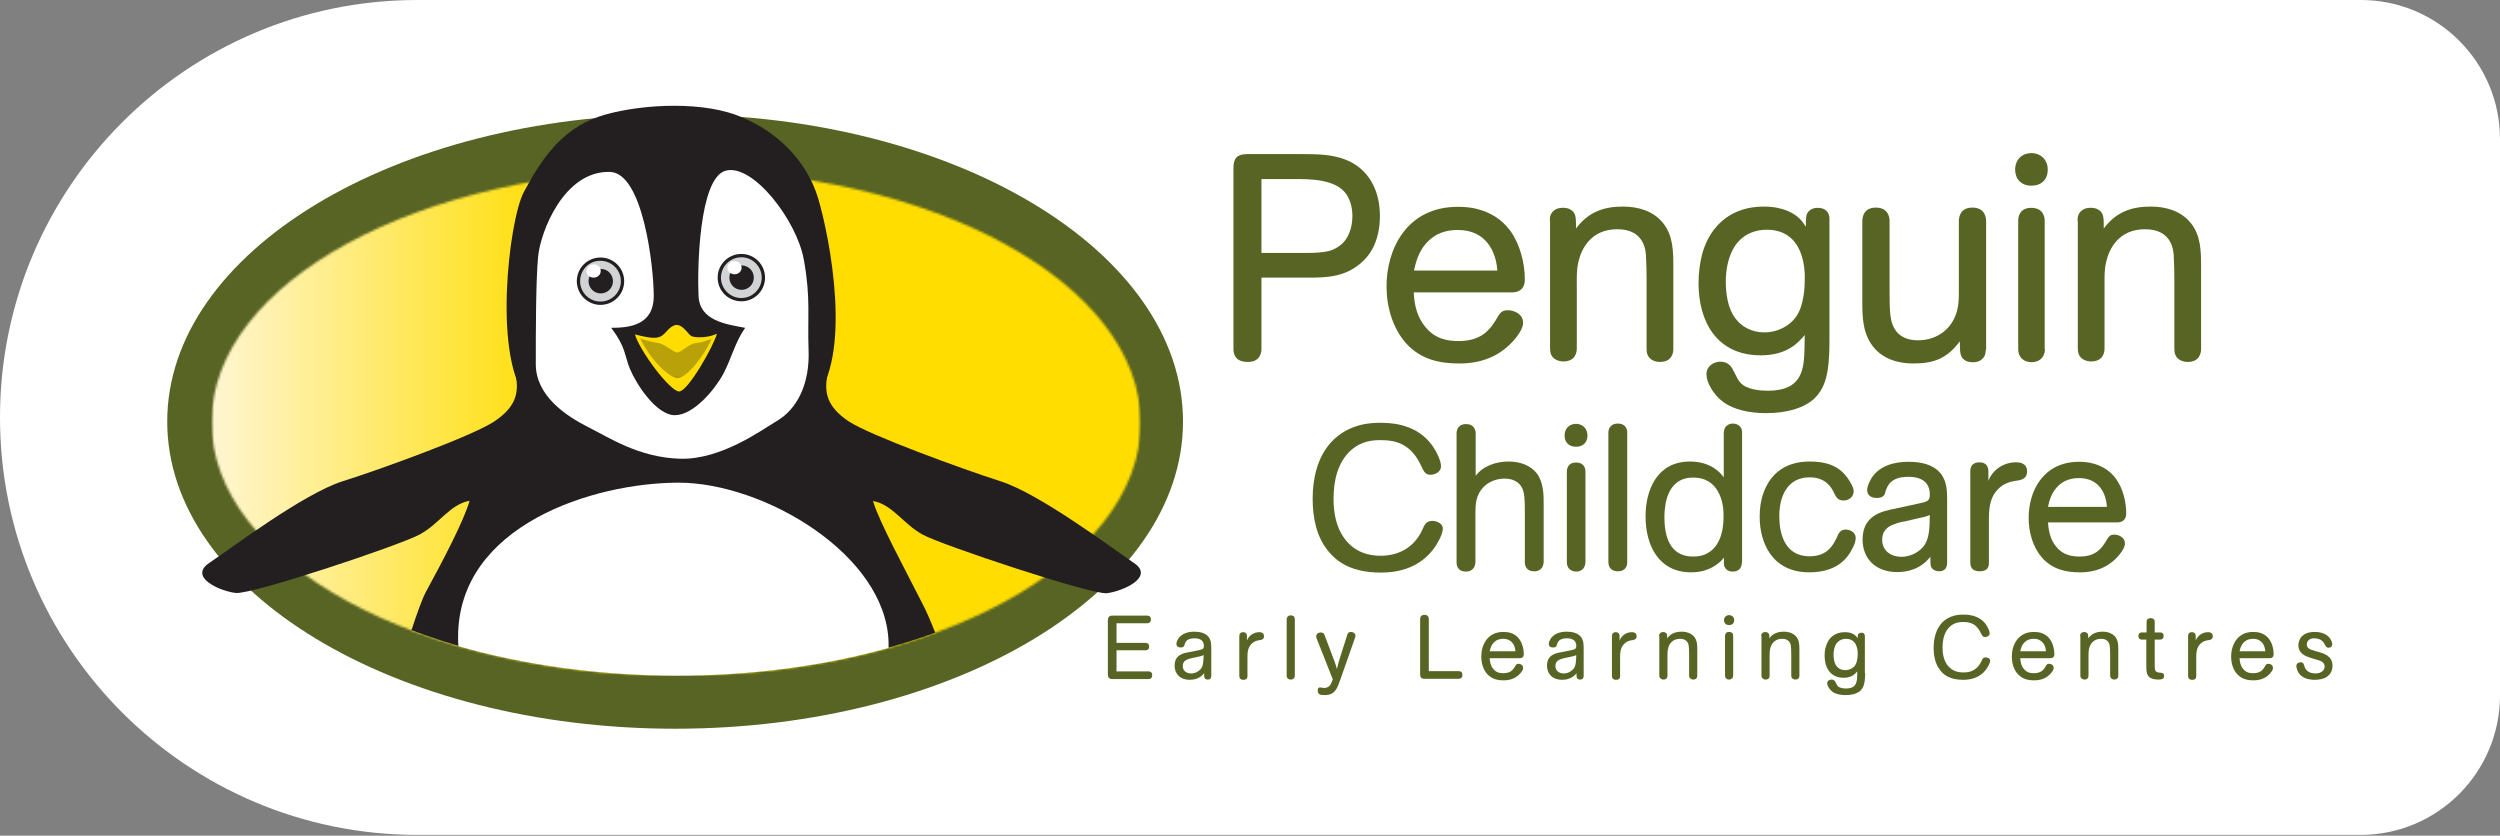 <svg width="1080" height="361" viewBox="0 0 1080 361" fill="none" xmlns="http://www.w3.org/2000/svg">
<rect x="0" y="0" width="1080" height="361" fill="#808080" stroke="none"/>
<path d="M1019.79 360.675H180.294C80.791 360.675 0 279.975 0 180.338C0 80.811 80.681 0 180.294 0H1019.9C1053.14 0 1080 26.974 1080 60.112V300.343C1080 333.702 1053.03 360.675 1019.79 360.675Z" fill="white"/>
<path d="M492.795 182.767C492.795 180.676 492.685 178.475 492.465 176.385C490.925 237.894 398.826 287.409 285.6 287.299C232.894 287.189 184.919 276.406 148.387 258.801C150.368 259.901 152.459 261.001 154.439 262.102C154.329 262.102 154.329 262.102 154.219 261.992C189.76 281.468 239.056 293.461 293.523 293.461C370.437 293.461 437.008 269.474 469.138 234.593C468.037 235.583 466.827 236.684 465.617 237.674C482.782 221.499 492.685 202.793 492.795 182.767Z" fill="#231F20"/>
<path d="M511.061 182.108C511.061 255.391 412.8 314.809 291.652 314.809C170.504 314.809 72.244 255.391 72.244 182.108C72.244 108.825 170.504 49.406 291.652 49.406C412.8 49.406 511.061 108.715 511.061 182.108Z" fill="#576423"/>
<mask id="mask0_1040_6872" style="mask-type:luminance" maskUnits="userSpaceOnUse" x="91" y="73" width="402" height="219">
<path d="M492.685 73.174H91.279V291.922H492.685V73.174Z" fill="white"/>
</mask>
<g mask="url(#mask0_1040_6872)">
<mask id="mask1_1040_6872" style="mask-type:luminance" maskUnits="userSpaceOnUse" x="91" y="73" width="402" height="219">
<path d="M492.795 182.768C492.685 243.177 402.787 292.032 291.982 291.922C181.178 291.812 91.279 242.737 91.389 182.328C91.499 121.919 181.398 73.064 292.202 73.174C403.007 73.284 492.795 122.359 492.795 182.768Z" fill="white"/>
</mask>
<g mask="url(#mask1_1040_6872)">
<path d="M492.905 73.064H91.28V292.033H492.905V73.064Z" fill="url(#paint0_linear_1040_6872)"/>
</g>
</g>
<path d="M489.824 243.175C480.691 237.014 449.222 213.356 432.386 207.964C415.551 202.573 375.719 188.048 366.586 181.996C357.453 175.834 355.912 169.782 357.453 162.08L290.112 166.041L222.771 162.08C224.311 169.782 222.771 175.834 213.638 181.996C204.505 188.158 164.673 202.683 147.837 207.964C131.002 213.356 99.642 237.014 90.399 243.175C81.266 249.337 95.021 255.389 101.843 256.159C108.775 256.93 173.035 235.473 181.398 230.852C189.87 226.23 194.382 217.868 202.855 216.327C200.544 224.69 191.191 242.515 184.149 255.389C182.498 258.36 180.297 264.522 177.767 272.224C210.117 284.548 249.509 291.701 291.872 291.811C333.355 291.811 371.977 284.988 403.997 273.325C402.017 268.153 400.146 263.972 398.716 261.221C391.784 247.467 379.46 224.8 377.149 216.437C385.622 217.978 390.133 226.34 398.606 230.962C407.078 235.583 471.338 256.93 478.161 256.27C485.203 255.389 498.957 249.227 489.824 243.175Z" fill="#231F20"/>
<path d="M291.873 291.922C324.993 291.922 356.243 287.63 383.861 279.928C383.861 279.048 383.861 278.167 383.861 277.397C382.761 239.545 329.945 208.516 293.193 208.516C256.442 208.516 197.903 226.891 197.903 275.086C197.903 276.407 197.903 277.837 198.013 279.158C226.072 287.19 257.982 291.812 291.873 291.922Z" fill="white"/>
<path d="M258.972 50.286C273.166 45.554 300.345 43.134 318.17 49.736C335.996 56.338 348.76 70.092 353.381 85.497C358.443 102.332 368.676 154.378 351.291 173.304C337.096 188.709 309.478 200.813 294.183 200.813C278.888 200.813 241.916 186.729 228.382 172.754C212.537 156.469 219.8 95.07 226.292 82.966C233.444 69.652 242.137 55.898 258.972 50.286Z" fill="#231F20"/>
<path d="M263.484 74.273C277.788 74.603 282.41 115.096 282.41 127.86C282.41 140.624 271.736 141.614 264.034 141.614C270.526 150.197 269.646 153.388 272.177 159.44C274.707 165.602 283.4 179.356 291.543 179.356C299.685 179.356 308.928 168.133 312.449 161.531C315.97 154.929 317.511 147.886 321.912 141.614C313.55 140.074 302.216 138.533 301.776 127.86C301.226 117.187 301.776 76.804 313.55 73.723C325.323 70.642 344.139 95.18 347.22 112.015C350.301 128.85 348.761 136.553 349.311 151.298C349.861 166.042 344.249 176.825 335.556 181.887C329.395 185.518 311.569 198.722 293.743 198.172C275.918 197.622 263.154 189.039 253.911 184.418C244.778 179.796 231.464 171.104 231.464 157.349C231.464 143.595 231.464 121.588 232.454 110.915C233.444 100.242 243.568 73.723 263.484 74.273Z" fill="white"/>
<path d="M268.985 121.477C268.985 126.759 264.694 131.05 259.412 131.05C254.131 131.05 249.839 126.759 249.839 121.477C249.839 116.196 254.131 111.904 259.412 111.904C264.694 111.904 268.985 116.196 268.985 121.477Z" fill="#D1D3D4"/>
<path d="M264.804 121.479C264.804 124.45 262.383 126.76 259.522 126.76C256.551 126.76 254.24 124.34 254.24 121.479C254.24 118.508 256.661 116.197 259.522 116.197C262.383 116.087 264.804 118.508 264.804 121.479Z" fill="#231F20"/>
<path d="M253.36 117.076C253.36 115.535 254.681 114.215 256.441 114.215C258.202 114.215 259.522 115.425 259.522 117.076C259.522 118.616 258.202 119.937 256.441 119.937C254.681 119.937 253.36 118.726 253.36 117.076Z" fill="white"/>
<path d="M249.179 121.477C249.179 115.756 253.8 111.244 259.412 111.244C265.134 111.244 269.645 115.866 269.645 121.477C269.645 127.199 265.024 131.711 259.412 131.711C253.8 131.711 249.179 127.089 249.179 121.477ZM250.609 121.477C250.609 126.319 254.571 130.28 259.412 130.28C264.254 130.28 268.215 126.319 268.215 121.477C268.215 116.636 264.254 112.675 259.412 112.675C254.571 112.565 250.609 116.526 250.609 121.477Z" fill="#231F20"/>
<path d="M329.835 119.938C329.835 125.22 325.543 129.511 320.262 129.511C314.98 129.511 310.689 125.22 310.689 119.938C310.689 114.657 314.98 110.365 320.262 110.365C325.543 110.365 329.835 114.657 329.835 119.938Z" fill="#D1D3D4"/>
<path d="M325.653 119.938C325.653 122.909 323.232 125.22 320.371 125.22C317.401 125.22 315.09 122.799 315.09 119.938C315.09 116.967 317.511 114.656 320.371 114.656C323.232 114.656 325.653 116.967 325.653 119.938Z" fill="#231F20"/>
<path d="M314.209 115.646C314.209 114.106 315.53 112.785 317.29 112.785C318.941 112.785 320.371 113.996 320.371 115.646C320.371 117.187 319.051 118.507 317.29 118.507C315.53 118.397 314.209 117.187 314.209 115.646Z" fill="white"/>
<path d="M310.028 119.938C310.028 114.217 314.65 109.705 320.261 109.705C325.983 109.705 330.495 114.327 330.495 119.938C330.495 125.66 325.873 130.171 320.261 130.171C314.65 130.171 310.028 125.66 310.028 119.938ZM311.459 119.938C311.459 124.78 315.42 128.741 320.261 128.741C325.103 128.741 329.064 124.78 329.064 119.938C329.064 115.097 325.103 111.136 320.261 111.136C315.42 111.136 311.459 115.097 311.459 119.938Z" fill="#231F20"/>
<g opacity="0.68">
<mask id="mask2_1040_6872" style="mask-type:luminance" maskUnits="userSpaceOnUse" x="275" y="145" width="34" height="19">
<path d="M308.047 145.465H275.587V163.731H308.047V145.465Z" fill="white"/>
</mask>
<g mask="url(#mask2_1040_6872)">
<path d="M275.587 145.465L276.687 145.795C280.539 147.005 282.299 147.445 284.61 147.776C287.141 148.106 291.542 151.957 292.532 151.847C293.633 151.957 297.484 148.106 300.345 147.776C303.756 147.445 304.746 146.675 307.167 146.015L308.047 145.795L307.717 146.675C304.966 153.167 297.484 163.621 292.642 163.731V163.621L292.532 163.731C288.681 163.51 281.089 156.468 276.027 146.455L275.587 145.465Z" fill="#FFDD00"/>
</g>
</g>
<path d="M298.584 145.135C297.154 144.254 295.063 140.183 292.092 140.403C289.121 140.733 287.691 144.254 285.38 145.355C283.069 146.565 279.218 145.685 274.267 144.474C276.577 151.847 289.231 168.792 293.303 169.122C297.154 169.342 308.597 148.876 309.698 144.144C306.177 146.015 300.015 146.015 298.584 145.135ZM292.642 163.29C289.231 163.18 281.529 156.248 276.577 146.235C280.429 147.445 282.189 147.885 284.61 148.216C286.921 148.546 291.212 152.287 292.532 152.287C294.073 152.397 297.814 148.436 300.455 148.216C303.976 147.885 304.966 147.115 307.387 146.455C304.636 152.947 296.824 163.4 292.642 163.29Z" fill="#FFDD00"/>
<path d="M544.951 119.937V150.747C544.951 152.397 544.401 156.358 539.01 156.358C533.398 156.358 532.848 152.617 532.848 150.747V72.512C532.848 68.441 534.388 66.57 538.79 66.57H562.667C568.829 66.57 575.431 66.68 581.043 68.881C590.946 72.622 596.117 81.865 596.117 93.199C596.117 95.95 595.897 98.37 595.347 100.681C594.247 105.853 591.936 110.254 587.755 113.775C580.713 119.717 573.12 119.937 564.978 119.937H544.951ZM544.951 109.264H560.576C571.14 109.374 574.881 108.934 578.402 106.403C582.583 103.542 584.234 98.37 584.234 93.309C584.234 90.008 583.463 86.597 581.593 83.846C576.971 77.354 566.188 77.354 558.926 77.354H544.951V109.264Z" fill="#576423"/>
<path d="M610.752 126.319C610.972 132.041 612.293 136.993 615.704 141.174C619.995 146.456 625.167 147.336 630.228 147.336C640.131 147.336 643.652 142.164 645.963 138.643C647.944 135.232 648.604 134.022 651.355 134.022C654.106 134.022 657.957 135.672 657.957 139.303C657.957 139.853 657.957 140.184 657.847 140.514C657.297 142.934 655.206 145.685 653.776 147.226C645.083 157.019 633.749 157.019 630.228 157.019C622.086 157.019 613.723 155.368 607.341 148.216C601.729 141.834 598.978 132.701 598.978 123.678C598.978 107.833 607.561 89.348 629.788 89.348C632.539 89.348 635.29 89.568 637.931 90.228C643.542 91.658 648.494 94.409 652.455 99.691C656.636 105.523 658.727 113.665 658.727 120.707C658.727 125.989 654.656 126.319 653.115 126.319H610.752ZM646.843 116.856C646.293 108.494 641.782 99.361 629.898 99.361C627.257 99.361 622.086 99.581 617.684 103.542C612.623 107.943 611.522 113.995 610.862 116.856H646.843Z" fill="#576423"/>
<path d="M669.51 95.29C669.51 93.53 669.84 91.659 672.261 90.339C673.912 89.568 676.553 89.568 678.093 90.339C680.844 91.769 680.844 93.64 680.844 98.701C686.016 91.769 692.508 89.238 701.09 89.238C707.912 89.238 714.294 91.219 718.476 96.391C722.767 101.782 722.877 108.494 722.877 115.096V150.748C722.877 152.398 722.327 156.359 717.045 156.359C716.055 156.359 715.065 156.139 714.074 155.699C711.654 154.489 711.323 152.398 711.323 150.637V120.928C711.323 114.216 711.103 112.786 711.103 111.575C711.103 108.164 710.333 99.031 698.669 99.031C687.226 99.031 683.045 107.614 681.834 113.336C681.064 116.637 681.174 119.828 681.174 123.239V150.527C681.174 152.178 680.624 156.139 675.342 156.139C674.352 156.139 673.362 155.919 672.371 155.479C669.95 154.269 669.62 152.288 669.62 150.417V95.29H669.51Z" fill="#576423"/>
<path d="M790.328 147.226C790.328 160.981 788.677 167.583 783.616 172.314C779.214 176.386 771.622 178.476 762.929 178.476C755.667 178.476 748.955 176.936 744.554 173.745C740.152 170.554 737.181 165.162 737.181 161.751C737.181 157.9 740.592 156.249 743.233 156.249C746.974 156.249 748.295 158.89 749.285 160.981C750.385 163.291 750.936 164.282 751.816 165.272C754.567 168.463 760.839 168.793 763.81 168.793C778.774 168.793 779.324 159.22 779.544 150.527L779.655 144.696C776.794 148.107 772.062 153.498 760.619 153.498C741.693 153.498 733.77 138.974 733.77 122.359C733.77 117.957 734.32 113.666 735.421 109.375C739.052 96.941 748.295 89.238 761.939 89.238C766.56 89.238 769.861 90.119 772.282 91.109C777.014 93.2 778.664 95.62 780.095 97.931C780.205 93.75 780.205 93.2 780.755 92.099C781.305 91.219 782.515 89.788 785.156 89.788C789.888 89.788 790.328 93.2 790.328 94.52V147.226ZM763.259 99.251C759.078 99.251 753.576 100.462 749.615 106.074C746.644 110.475 745.544 116.417 745.544 121.588C745.544 127.2 746.534 133.472 749.615 137.433C752.146 140.954 756.547 143.595 762.159 143.595C767.991 143.595 773.273 140.734 776.023 136.663C779.434 131.712 779.655 123.569 779.655 120.708C779.765 117.297 779.765 99.251 763.259 99.251Z" fill="#576423"/>
<path d="M857.889 150.967C857.779 152.727 857.559 154.598 855.139 155.918C853.488 156.689 851.067 156.689 849.307 155.918C846.666 154.488 846.666 152.507 846.666 147.446C841.274 154.598 835.883 157.019 826.64 157.019C823.669 157.019 815.526 156.799 809.914 150.637C804.523 144.585 804.523 136.552 804.523 130.611V95.51C804.523 93.859 805.073 89.678 810.355 89.678C815.636 89.678 816.296 93.749 816.296 95.4V126.759C816.296 135.232 816.627 138.753 818.277 141.724C821.138 147.006 827.08 147.006 828.62 147.006C836.763 147.006 843.695 142.054 845.566 133.692C846.336 130.501 846.226 127.75 846.226 123.128V95.51C846.226 93.859 846.776 89.678 852.058 89.678C857.449 89.678 857.999 93.859 857.999 95.51V150.967H857.889Z" fill="#576423"/>
<path d="M877.585 66.131C881.216 66.131 884.627 68.662 884.627 73.283C884.627 77.574 881.877 80.215 877.585 80.215C873.074 80.215 870.543 77.244 870.543 73.283C870.543 68.772 873.734 66.131 877.585 66.131ZM883.417 150.857C883.417 151.848 883.197 152.838 882.757 153.608C882.207 154.709 880.776 156.469 877.695 156.469C874.284 156.469 871.863 154.378 871.863 150.857V95.29C871.863 93.749 872.414 89.788 877.475 89.788C882.757 89.788 883.307 93.859 883.307 95.29V150.857H883.417Z" fill="#576423"/>
<path d="M897.501 95.29C897.501 93.53 897.832 91.659 900.252 90.339C901.903 89.568 904.544 89.568 906.084 90.339C908.835 91.769 908.835 93.64 908.835 98.701C914.007 91.769 920.499 89.238 929.081 89.238C935.903 89.238 942.285 91.219 946.467 96.391C950.758 101.782 950.868 108.494 950.868 115.096V150.748C950.868 152.398 950.318 156.359 945.036 156.359C944.046 156.359 943.056 156.139 942.065 155.699C939.645 154.489 939.315 152.398 939.315 150.637V120.928C939.315 114.216 939.094 112.786 939.094 111.575C939.094 108.164 938.324 99.031 926.661 99.031C915.217 99.031 911.036 107.614 909.825 113.336C909.055 116.637 909.165 119.828 909.165 123.239V150.527C909.165 152.178 908.615 156.139 903.333 156.139C902.343 156.139 901.353 155.919 900.362 155.479C897.942 154.269 897.611 152.288 897.611 150.417V95.29H897.501Z" fill="#576423"/>
<path d="M614.383 228.981C615.374 226.67 616.144 225.019 618.785 225.019C620.105 225.019 623.296 225.79 623.296 228.431C623.296 230.961 620.655 235.143 620.105 236.023C612.953 246.586 601.619 247.356 596.558 247.356C582.804 247.356 576.972 241.855 574.001 238.334C568.719 232.062 567.069 223.699 567.069 215.446C567.069 206.754 569.049 197.951 574.661 191.459C582.473 182.656 592.927 182.656 596.228 182.656C599.749 182.656 610.642 182.656 617.684 191.129C619.885 193.66 622.526 198.611 622.526 201.472C622.526 203.783 619.995 205.103 618.015 205.103C615.814 205.103 615.154 203.783 614.053 201.472C609.652 191.899 603.38 190.139 596.448 190.139C593.257 190.139 588.305 190.359 583.574 194.54C577.852 199.712 576.091 207.744 576.091 215.446C576.091 221.498 577.192 227.66 580.713 232.502C585.554 239.104 592.046 240.094 596.668 240.094C604.48 239.984 610.972 236.353 614.383 228.981Z" fill="#576423"/>
<path d="M637.49 205.544C640.681 201.253 646.403 199.382 651.575 199.382C660.047 199.382 663.349 203.783 664.009 204.664C666.87 208.625 666.87 213.797 666.87 218.088V242.736C666.87 243.396 666.65 244.166 666.429 244.716C666.099 245.486 664.999 246.807 662.798 246.807C659.057 246.807 658.727 243.946 658.727 242.846V220.619C658.727 215.117 658.507 212.806 657.517 210.716C655.426 206.864 651.355 206.754 649.924 206.754C646.073 206.754 642.772 208.405 640.791 210.496C637.6 213.907 637.38 217.648 637.38 221.829V242.846C637.38 243.506 637.16 244.276 636.94 244.826C636.61 245.597 635.51 246.917 633.309 246.917C629.568 246.917 629.238 244.056 629.238 242.956V187.278C629.238 186.178 629.568 183.207 633.309 183.207C637.05 183.207 637.49 186.178 637.49 187.168V205.544Z" fill="#576423"/>
<path d="M680.844 183.098C683.375 183.098 685.796 184.858 685.796 188.159C685.796 191.13 683.815 193.001 680.844 193.001C677.653 193.001 675.892 190.91 675.892 188.159C675.892 184.968 678.093 183.098 680.844 183.098ZM684.915 242.846C684.915 243.507 684.695 244.277 684.475 244.827C684.145 245.597 683.045 246.918 680.954 246.918C678.533 246.918 676.883 245.377 676.883 242.956V203.784C676.883 202.684 677.213 199.823 680.844 199.823C684.585 199.823 684.915 202.684 684.915 203.784V242.846Z" fill="#576423"/>
<path d="M702.96 242.845C702.96 243.945 702.63 246.806 698.889 246.806C696.578 246.806 694.818 245.486 694.818 242.845V186.948C694.818 185.847 695.258 182.986 698.889 182.986C702.63 182.986 702.96 185.847 702.96 186.948V242.845Z" fill="#576423"/>
<path d="M752.476 242.955C752.476 244.055 752.146 246.916 748.515 246.916C746.424 246.916 745.434 245.816 744.994 244.826C744.664 244.055 744.664 243.285 744.774 240.864C744.003 241.855 743.013 242.955 741.033 244.276C737.842 246.366 734.32 247.246 730.579 247.246C716.495 247.246 710.883 235.583 710.883 223.039C710.883 211.705 715.835 199.381 730.029 199.381C739.492 199.381 743.563 204.663 744.664 206.204V187.058C744.664 186.397 744.884 185.627 745.104 184.967C745.544 184.087 746.754 182.986 748.515 182.986C748.845 182.986 749.615 182.986 750.606 183.426C752.256 184.307 752.586 185.627 752.586 186.948V242.955H752.476ZM741.913 211.925C738.942 207.084 734.651 206.314 731.349 206.314C724.307 206.314 720.896 211.045 719.576 217.207C719.246 219.298 719.026 221.278 719.026 223.369C719.026 231.071 721.006 240.424 731.349 240.424C733.55 240.424 735.641 240.094 737.401 239.104C744.554 235.473 744.554 225.46 744.554 223.369C744.664 219.738 744.113 215.446 741.913 211.925Z" fill="#576423"/>
<path d="M793.519 232.173C794.179 230.523 794.949 228.762 797.37 228.762C798.47 228.762 801.661 229.422 801.661 232.503C801.661 233.714 801.111 235.584 799.791 237.785C798.36 240.316 794.289 247.248 781.635 247.248C765.46 247.248 760.178 234.374 760.178 223.26C760.178 219.739 760.619 216.218 761.829 212.917C766.67 199.383 778.774 199.383 782.075 199.383C792.419 199.383 796.49 203.784 798.911 207.635C800.781 210.606 800.781 211.597 800.781 212.257C800.781 214.568 798.801 216.218 796.38 216.218C793.849 216.218 793.079 214.568 792.088 212.477C791.208 210.716 788.787 206.205 781.745 206.205C772.282 206.205 768.651 214.237 768.651 222.93C768.651 230.523 770.962 240.316 781.745 240.316C789.778 240.316 792.088 235.034 793.519 232.173Z" fill="#576423"/>
<path d="M841.164 243.286C841.054 244.276 840.944 246.807 837.643 246.807C836.102 246.697 834.782 246.147 834.232 244.826C834.012 244.166 833.902 243.726 833.902 240.535C829.5 246.147 823.558 247.137 819.597 247.137C810.354 247.137 804.633 241.415 804.633 233.053C804.633 222.489 813.325 220.839 818.167 219.849L825.759 218.198C828.73 217.538 830.381 217.208 831.151 216.988C833.021 216.438 833.682 215.777 833.682 213.577C833.682 205.984 826.089 205.984 824.439 205.984C816.736 205.984 815.416 209.835 814.536 212.256C814.316 213.467 813.875 215.117 810.794 215.117C807.493 215.117 806.613 213.246 806.613 211.706C806.613 209.945 807.824 207.745 808.484 206.534C812.005 201.143 818.277 199.492 824.439 199.492C829.61 199.492 834.892 200.483 838.193 204.334C841.164 207.855 841.164 212.366 841.164 216.768V243.286ZM822.898 225.24C821.358 225.46 819.597 225.9 818.387 226.451C817.066 226.891 813.105 228.211 813.105 233.163C813.105 238.004 816.956 240.535 821.358 240.535C826.419 240.535 829.83 237.564 831.151 235.804C833.462 232.613 833.572 228.431 833.682 222.489C832.031 223.15 831.371 223.37 827.63 224.14L822.898 225.24Z" fill="#576423"/>
<path d="M858.88 208.075C860.53 203.014 865.592 199.713 870.873 199.713C871.864 199.713 875.715 199.713 875.715 203.674C875.715 206.755 873.184 207.305 871.974 207.525C869.773 207.855 867.462 208.186 865.042 209.726C859.21 213.797 859.21 220.069 859.21 225.351V243.066C859.21 244.497 858.99 246.808 855.139 246.808C851.507 246.808 851.177 244.277 851.177 243.066V203.454C851.177 202.354 851.507 199.713 855.139 199.713C858.55 199.713 858.99 202.354 858.99 203.454V208.075H858.88Z" fill="#576423"/>
<path d="M884.738 225.57C884.958 229.532 885.838 233.163 888.149 236.024C891.12 239.765 894.861 240.425 898.382 240.425C905.424 240.425 907.845 236.794 909.495 234.263C910.926 231.842 911.366 230.962 913.347 230.962C915.327 230.962 917.968 232.172 917.968 234.703C917.968 235.033 917.968 235.363 917.858 235.583C917.528 237.234 915.987 239.215 914.997 240.315C908.835 247.247 900.913 247.247 898.382 247.247C892.66 247.247 886.718 246.037 882.207 240.975C878.246 236.464 876.375 230.082 876.375 223.7C876.375 212.476 882.427 199.492 898.162 199.492C900.142 199.492 902.123 199.712 903.884 200.152C907.845 201.143 911.366 203.123 914.117 206.865C917.088 210.936 918.518 216.768 918.518 221.719C918.518 225.46 915.657 225.68 914.557 225.68H884.738V225.57ZM910.156 218.858C909.826 213.026 906.635 206.534 898.162 206.534C896.291 206.534 892.66 206.754 889.579 209.505C886.058 212.586 885.178 216.878 884.738 218.968H910.156V218.858Z" fill="#576423"/>
<path d="M482.342 269.364V277.727H494.886C495.326 277.727 496.426 277.837 496.426 279.377C496.426 280.808 495.326 280.918 494.886 280.918H482.342V290.051H496.206C496.646 290.051 497.747 290.161 497.747 291.701C497.747 293.242 496.646 293.352 496.206 293.352H480.471C478.931 293.352 478.711 292.471 478.601 291.481V267.824C478.711 266.723 479.041 265.953 480.471 265.953H495.546C496.096 265.953 497.196 266.063 497.196 267.604C497.196 269.144 495.986 269.254 495.546 269.254H482.342V269.364Z" fill="#576423"/>
<path d="M523.275 292.031C523.275 292.471 523.165 293.571 521.734 293.571C521.074 293.571 520.524 293.351 520.304 292.691C520.194 292.361 520.194 292.251 520.194 290.82C518.323 293.241 515.682 293.681 513.922 293.681C509.851 293.681 507.43 291.15 507.43 287.519C507.43 282.898 511.281 282.128 513.372 281.798L516.673 281.137C517.993 280.917 518.653 280.697 518.983 280.587C519.754 280.367 520.084 280.037 520.084 279.047C520.084 275.746 516.783 275.746 516.013 275.746C512.601 275.746 512.051 277.396 511.721 278.496C511.611 279.047 511.391 279.707 510.071 279.707C508.64 279.707 508.2 278.937 508.2 278.166C508.2 277.396 508.75 276.406 508.97 275.966C510.511 273.655 513.262 272.885 515.902 272.885C518.103 272.885 520.524 273.325 521.954 274.975C523.275 276.516 523.275 278.497 523.275 280.367V292.031ZM515.242 284.218C514.582 284.328 513.812 284.548 513.262 284.768C512.711 284.989 510.951 285.539 510.951 287.739C510.951 289.83 512.601 290.93 514.582 290.93C516.783 290.93 518.213 289.61 518.873 288.84C519.864 287.409 519.864 285.649 519.974 283.008C519.203 283.338 518.983 283.448 517.333 283.778L515.242 284.218Z" fill="#576423"/>
<path d="M538.68 276.737C539.45 274.536 541.65 273.105 543.961 273.105C544.401 273.105 546.052 273.105 546.052 274.866C546.052 276.186 544.952 276.406 544.401 276.517C543.411 276.627 542.421 276.847 541.43 277.507C538.9 279.267 538.9 282.018 538.9 284.329V292.031C538.9 292.692 538.79 293.682 537.139 293.682C535.599 293.682 535.379 292.582 535.379 292.031V274.756C535.379 274.316 535.489 273.105 537.029 273.105C538.57 273.105 538.68 274.316 538.68 274.756V276.737Z" fill="#576423"/>
<path d="M559.366 291.812C559.366 292.252 559.256 293.572 557.606 293.572C556.615 293.572 555.845 293.022 555.845 291.812V267.494C555.845 267.054 556.065 265.844 557.606 265.844C559.256 265.844 559.366 267.054 559.366 267.494V291.812Z" fill="#576423"/>
<path d="M576.642 286.09C577.192 287.521 577.302 288.291 577.522 289.061C577.742 288.291 577.962 287.301 578.292 286.09C578.402 285.76 578.952 284 579.062 283.559L582.033 274.207C582.143 273.766 582.473 272.996 583.574 272.996C584.674 272.996 585.554 273.656 585.554 274.647C585.554 274.867 585.554 275.087 585.444 275.307L578.952 293.793C577.632 297.424 576.752 300.285 572.24 300.285C570.26 300.285 569.269 299.955 569.269 298.304C569.269 297.864 569.379 297.204 569.709 297.094C569.93 296.984 570.15 296.984 570.37 296.984C570.59 296.984 571.8 297.204 572.13 297.204C573.011 297.204 573.891 296.764 574.441 296.213C574.991 295.553 575.211 294.893 575.761 293.463L568.719 275.637C568.609 275.307 568.609 275.087 568.609 274.867C568.609 273.876 569.489 273.216 570.59 273.216C571.69 273.216 572.02 273.876 572.24 274.427L576.642 286.09Z" fill="#576423"/>
<path d="M617.244 289.941H630.118C630.668 289.941 631.768 290.051 631.768 291.591C631.768 293.132 630.558 293.242 630.118 293.242H615.373C614.493 293.242 613.503 293.022 613.503 291.371V267.384C613.503 266.833 613.723 265.623 615.373 265.623C617.024 265.623 617.244 266.833 617.244 267.384V289.941Z" fill="#576423"/>
<path d="M643.542 284.33C643.652 286.09 643.982 287.631 645.083 288.951C646.403 290.602 647.943 290.822 649.484 290.822C652.565 290.822 653.665 289.281 654.325 288.181C654.986 287.08 655.096 286.75 655.976 286.75C656.856 286.75 657.957 287.301 657.957 288.401C657.957 288.511 657.957 288.621 657.957 288.841C657.847 289.611 657.186 290.382 656.746 290.932C654.105 293.903 650.584 293.903 649.484 293.903C646.953 293.903 644.422 293.352 642.442 291.152C640.681 289.171 639.911 286.42 639.911 283.559C639.911 278.718 642.552 272.996 649.374 272.996C650.254 272.996 651.024 273.106 651.905 273.216C653.665 273.656 655.206 274.537 656.306 276.077C657.626 277.838 658.287 280.368 658.287 282.569C658.287 284.22 657.076 284.33 656.526 284.33H643.542ZM654.656 281.359C654.545 278.828 653.115 275.967 649.374 275.967C648.604 275.967 646.953 276.077 645.633 277.287C644.092 278.608 643.762 280.478 643.542 281.359H654.656Z" fill="#576423"/>
<path d="M684.145 292.031C684.145 292.471 684.035 293.571 682.604 293.571C681.944 293.571 681.394 293.351 681.174 292.691C681.064 292.361 681.064 292.251 681.064 290.82C679.193 293.241 676.552 293.681 674.792 293.681C670.721 293.681 668.3 291.15 668.3 287.519C668.3 282.898 672.151 282.128 674.242 281.798L677.543 281.137C678.863 280.917 679.523 280.697 679.853 280.587C680.624 280.367 680.954 280.037 680.954 279.047C680.954 275.746 677.653 275.746 676.883 275.746C673.471 275.746 672.921 277.396 672.591 278.496C672.481 279.047 672.261 279.707 670.941 279.707C669.51 279.707 669.07 278.937 669.07 278.166C669.07 277.396 669.62 276.406 669.84 275.966C671.381 273.655 674.132 272.885 676.772 272.885C678.973 272.885 681.394 273.325 682.824 274.975C684.145 276.516 684.145 278.497 684.145 280.367V292.031ZM676.222 284.218C675.562 284.328 674.792 284.548 674.242 284.768C673.692 284.989 671.931 285.539 671.931 287.739C671.931 289.83 673.581 290.93 675.562 290.93C677.763 290.93 679.193 289.61 679.853 288.84C680.844 287.409 680.844 285.649 680.954 283.008C680.184 283.338 679.963 283.448 678.313 283.778L676.222 284.218Z" fill="#576423"/>
<path d="M699.659 276.737C700.43 274.536 702.63 273.105 704.941 273.105C705.381 273.105 707.032 273.105 707.032 274.866C707.032 276.186 705.931 276.406 705.381 276.517C704.391 276.627 703.401 276.847 702.41 277.507C699.879 279.267 699.88 282.018 699.88 284.329V292.031C699.88 292.692 699.77 293.682 698.119 293.682C696.579 293.682 696.358 292.582 696.358 292.031V274.756C696.358 274.316 696.468 273.105 698.009 273.105C699.549 273.105 699.659 274.316 699.659 274.756V276.737Z" fill="#576423"/>
<path d="M716.715 274.755C716.715 274.205 716.825 273.655 717.595 273.215C718.146 272.995 718.916 272.995 719.356 273.215C720.236 273.655 720.236 274.205 720.236 275.746C721.777 273.655 723.867 272.885 726.508 272.885C728.599 272.885 730.579 273.545 731.9 275.085C733.22 276.736 733.22 278.827 733.22 280.807V291.811C733.22 292.361 733.11 293.571 731.46 293.571C731.13 293.571 730.8 293.461 730.579 293.351C729.809 292.911 729.699 292.361 729.699 291.811V282.678C729.699 280.587 729.589 280.147 729.589 279.817C729.589 278.827 729.369 275.966 725.738 275.966C722.217 275.966 720.896 278.607 720.566 280.367C720.346 281.357 720.346 282.348 720.346 283.448V291.811C720.346 292.361 720.236 293.571 718.586 293.571C718.256 293.571 717.925 293.461 717.705 293.351C716.935 292.911 716.825 292.361 716.825 291.811V274.755H716.715Z" fill="#576423"/>
<path d="M746.974 265.732C748.075 265.732 749.175 266.503 749.175 267.933C749.175 269.254 748.295 270.024 746.974 270.024C745.544 270.024 744.774 269.143 744.774 267.933C744.774 266.613 745.764 265.732 746.974 265.732ZM748.735 291.811C748.735 292.141 748.625 292.471 748.515 292.691C748.405 293.021 747.855 293.571 746.974 293.571C745.874 293.571 745.214 292.911 745.214 291.811V274.755C745.214 274.315 745.324 272.995 746.974 272.995C748.625 272.995 748.735 274.205 748.735 274.755V291.811Z" fill="#576423"/>
<path d="M760.839 274.755C760.839 274.205 760.949 273.655 761.719 273.215C762.269 272.995 763.039 272.995 763.48 273.215C764.36 273.655 764.36 274.205 764.36 275.746C765.9 273.655 767.991 272.885 770.632 272.885C772.722 272.885 774.703 273.545 776.024 275.085C777.344 276.736 777.344 278.827 777.344 280.807V291.811C777.344 292.361 777.234 293.571 775.583 293.571C775.253 293.571 774.923 293.461 774.703 293.351C773.933 292.911 773.823 292.361 773.823 291.811V282.678C773.823 280.587 773.713 280.147 773.713 279.817C773.713 278.827 773.493 275.966 769.862 275.966C766.341 275.966 765.02 278.607 764.69 280.367C764.47 281.357 764.47 282.348 764.47 283.448V291.811C764.47 292.361 764.36 293.571 762.709 293.571C762.379 293.571 762.049 293.461 761.829 293.351C761.059 292.911 760.949 292.361 760.949 291.811V274.755H760.839Z" fill="#576423"/>
<path d="M805.733 290.711C805.733 294.892 805.183 296.983 803.642 298.413C802.322 299.624 800.011 300.284 797.26 300.284C795.06 300.284 792.969 299.844 791.649 298.853C790.328 297.863 789.338 296.213 789.338 295.222C789.338 294.012 790.438 293.572 791.208 293.572C792.419 293.572 792.749 294.342 793.079 295.002C793.409 295.662 793.629 295.993 793.849 296.323C794.729 297.313 796.6 297.423 797.48 297.423C802.102 297.423 802.212 294.452 802.322 291.811V290.051C801.442 291.041 800.011 292.802 796.49 292.802C790.658 292.802 788.237 288.4 788.237 283.229C788.237 281.908 788.347 280.588 788.788 279.267C789.888 275.416 792.749 273.105 796.93 273.105C798.361 273.105 799.351 273.326 800.121 273.656C801.552 274.316 802.102 275.086 802.542 275.746C802.542 274.426 802.542 274.316 802.762 273.986C802.872 273.766 803.312 273.325 804.082 273.325C805.513 273.325 805.623 274.426 805.623 274.756V290.711H805.733ZM797.48 275.966C796.16 275.966 794.509 276.407 793.299 278.057C792.419 279.377 792.089 281.248 792.089 282.788C792.089 284.549 792.419 286.42 793.299 287.63C794.069 288.73 795.39 289.501 797.15 289.501C798.911 289.501 800.561 288.62 801.442 287.41C802.432 285.869 802.542 283.339 802.542 282.458C802.542 281.578 802.542 275.966 797.48 275.966Z" fill="#576423"/>
<path d="M855.909 285.76C856.349 284.77 856.679 283.999 857.779 283.999C858.329 283.999 859.76 284.33 859.76 285.43C859.76 286.53 858.549 288.401 858.329 288.731C855.248 293.352 850.297 293.682 848.096 293.682C842.044 293.682 839.514 291.262 838.303 289.721C835.992 286.97 835.332 283.339 835.332 279.818C835.332 276.077 836.213 272.226 838.633 269.365C842.044 265.514 846.666 265.514 848.096 265.514C849.637 265.514 854.368 265.514 857.449 269.145C858.439 270.245 859.54 272.446 859.54 273.656C859.54 274.647 858.439 275.197 857.559 275.197C856.569 275.197 856.349 274.647 855.799 273.656C853.928 269.475 851.177 268.705 848.096 268.705C846.666 268.705 844.575 268.815 842.485 270.575C839.954 272.776 839.183 276.297 839.183 279.708C839.183 282.349 839.624 284.99 841.164 287.19C843.255 290.051 846.116 290.491 848.096 290.491C851.617 290.602 854.368 289.061 855.909 285.76Z" fill="#576423"/>
<path d="M872.744 284.33C872.854 286.09 873.184 287.631 874.284 288.951C875.605 290.602 877.145 290.822 878.685 290.822C881.766 290.822 882.867 289.281 883.527 288.181C884.187 287.08 884.297 286.75 885.178 286.75C886.058 286.75 887.158 287.301 887.158 288.401C887.158 288.511 887.158 288.621 887.158 288.841C887.048 289.611 886.388 290.382 885.948 290.932C883.307 293.903 879.786 293.903 878.685 293.903C876.155 293.903 873.624 293.352 871.643 291.152C869.883 289.171 869.112 286.42 869.112 283.559C869.112 278.718 871.753 272.996 878.575 272.996C879.456 272.996 880.226 273.106 881.106 273.216C882.867 273.656 884.407 274.537 885.508 276.077C886.828 277.838 887.488 280.368 887.488 282.569C887.488 284.22 886.278 284.33 885.728 284.33H872.744ZM883.857 281.359C883.747 278.828 882.317 275.967 878.575 275.967C877.805 275.967 876.155 276.077 874.834 277.287C873.294 278.608 872.964 280.478 872.744 281.359H883.857Z" fill="#576423"/>
<path d="M898.602 274.755C898.602 274.205 898.712 273.655 899.482 273.215C900.033 272.995 900.803 272.995 901.243 273.215C902.123 273.655 902.123 274.205 902.123 275.746C903.664 273.655 905.754 272.885 908.395 272.885C910.486 272.885 912.466 273.545 913.787 275.085C915.107 276.736 915.107 278.827 915.107 280.807V291.811C915.107 292.361 914.997 293.571 913.347 293.571C913.017 293.571 912.687 293.461 912.466 293.351C911.696 292.911 911.586 292.361 911.586 291.811V282.678C911.586 280.587 911.476 280.147 911.476 279.817C911.476 278.827 911.256 275.966 907.625 275.966C904.104 275.966 902.783 278.607 902.453 280.367C902.233 281.357 902.233 282.348 902.233 283.448V291.811C902.233 292.361 902.123 293.571 900.473 293.571C900.143 293.571 899.813 293.461 899.592 293.351C898.822 292.911 898.712 292.361 898.712 291.811V274.755H898.602Z" fill="#576423"/>
<path d="M927.321 276.296H925.23C924.79 276.296 923.8 276.186 923.8 274.755C923.8 273.325 924.9 273.215 925.23 273.215H927.321V268.703C927.321 268.153 927.431 267.053 929.082 267.053C930.732 267.053 930.842 268.153 930.842 268.703V273.215H933.263C933.703 273.215 934.693 273.325 934.693 274.755C934.693 276.076 933.593 276.296 933.263 276.296H930.842V286.089C930.842 288.399 930.842 288.729 930.952 289.17C931.172 290.27 931.942 290.49 933.043 290.6C933.923 290.6 934.913 290.71 934.913 292.03C934.913 293.351 933.703 293.571 932.603 293.571C927.211 293.571 927.211 290.71 927.211 287.629V276.296H927.321Z" fill="#576423"/>
<path d="M948.558 276.737C949.328 274.536 951.529 273.105 953.839 273.105C954.28 273.105 955.93 273.105 955.93 274.866C955.93 276.186 954.83 276.406 954.28 276.517C953.289 276.627 952.299 276.847 951.309 277.507C948.778 279.267 948.778 282.018 948.778 284.329V292.031C948.778 292.692 948.668 293.682 947.017 293.682C945.477 293.682 945.257 292.582 945.257 292.031V274.756C945.257 274.316 945.367 273.105 946.907 273.105C948.448 273.105 948.558 274.316 948.558 274.756V276.737Z" fill="#576423"/>
<path d="M967.483 284.33C967.593 286.09 967.923 287.631 969.023 288.951C970.344 290.602 971.884 290.822 973.425 290.822C976.506 290.822 977.606 289.281 978.266 288.181C978.926 287.08 979.037 286.75 979.917 286.75C980.797 286.75 981.897 287.301 981.897 288.401C981.897 288.511 981.897 288.621 981.897 288.841C981.787 289.611 981.127 290.382 980.687 290.932C978.046 293.903 974.525 293.903 973.425 293.903C970.894 293.903 968.363 293.352 966.383 291.152C964.622 289.171 963.852 286.42 963.852 283.559C963.852 278.718 966.493 272.996 973.315 272.996C974.195 272.996 974.965 273.106 975.846 273.216C977.606 273.656 979.147 274.537 980.247 276.077C981.567 277.838 982.228 280.368 982.228 282.569C982.228 284.22 981.017 284.33 980.467 284.33H967.483ZM978.596 281.359C978.486 278.828 977.056 275.967 973.315 275.967C972.544 275.967 970.894 276.077 969.574 277.287C968.033 278.608 967.703 280.478 967.483 281.359H978.596Z" fill="#576423"/>
<path d="M1001.81 281.689C1003.91 282.349 1007.65 283.339 1007.65 287.631C1007.65 290.161 1006.33 291.592 1005.23 292.362C1003.8 293.353 1001.7 293.683 999.944 293.683C998.844 293.683 996.093 293.573 994.112 291.922C992.352 290.382 992.022 288.291 992.022 287.741C992.022 286.42 993.342 286.09 993.892 286.09C994.773 286.09 994.993 286.53 995.213 286.97C995.763 288.401 995.763 288.621 996.093 289.061C996.973 290.382 998.624 290.932 1000.27 290.932C1002.58 290.932 1004.24 289.721 1004.24 287.961C1004.24 285.98 1002.47 285.43 1000.49 284.88L998.294 284.22C996.203 283.559 992.902 282.459 992.902 278.718C992.902 277.728 993.342 272.996 999.944 272.996C1006.44 272.996 1007.54 277.397 1007.54 278.278C1007.54 279.488 1006.55 279.818 1005.89 279.818C1005.01 279.818 1004.79 279.378 1004.24 278.278C1003.91 277.618 1002.81 275.747 999.834 275.747C999.394 275.747 998.294 275.747 997.633 276.297C996.973 276.737 996.533 277.508 996.533 278.388C996.533 280.148 998.074 280.588 999.834 281.139L1001.81 281.689Z" fill="#576423"/>
<defs>
<linearGradient id="paint0_linear_1040_6872" x1="91.137" y1="182.474" x2="492.726" y2="182.474" gradientUnits="userSpaceOnUse">
<stop stop-color="#FFF6D2"/>
<stop offset="0.375" stop-color="#FFDD00"/>
<stop offset="1" stop-color="#FFDD00"/>
</linearGradient>
</defs>
</svg>
